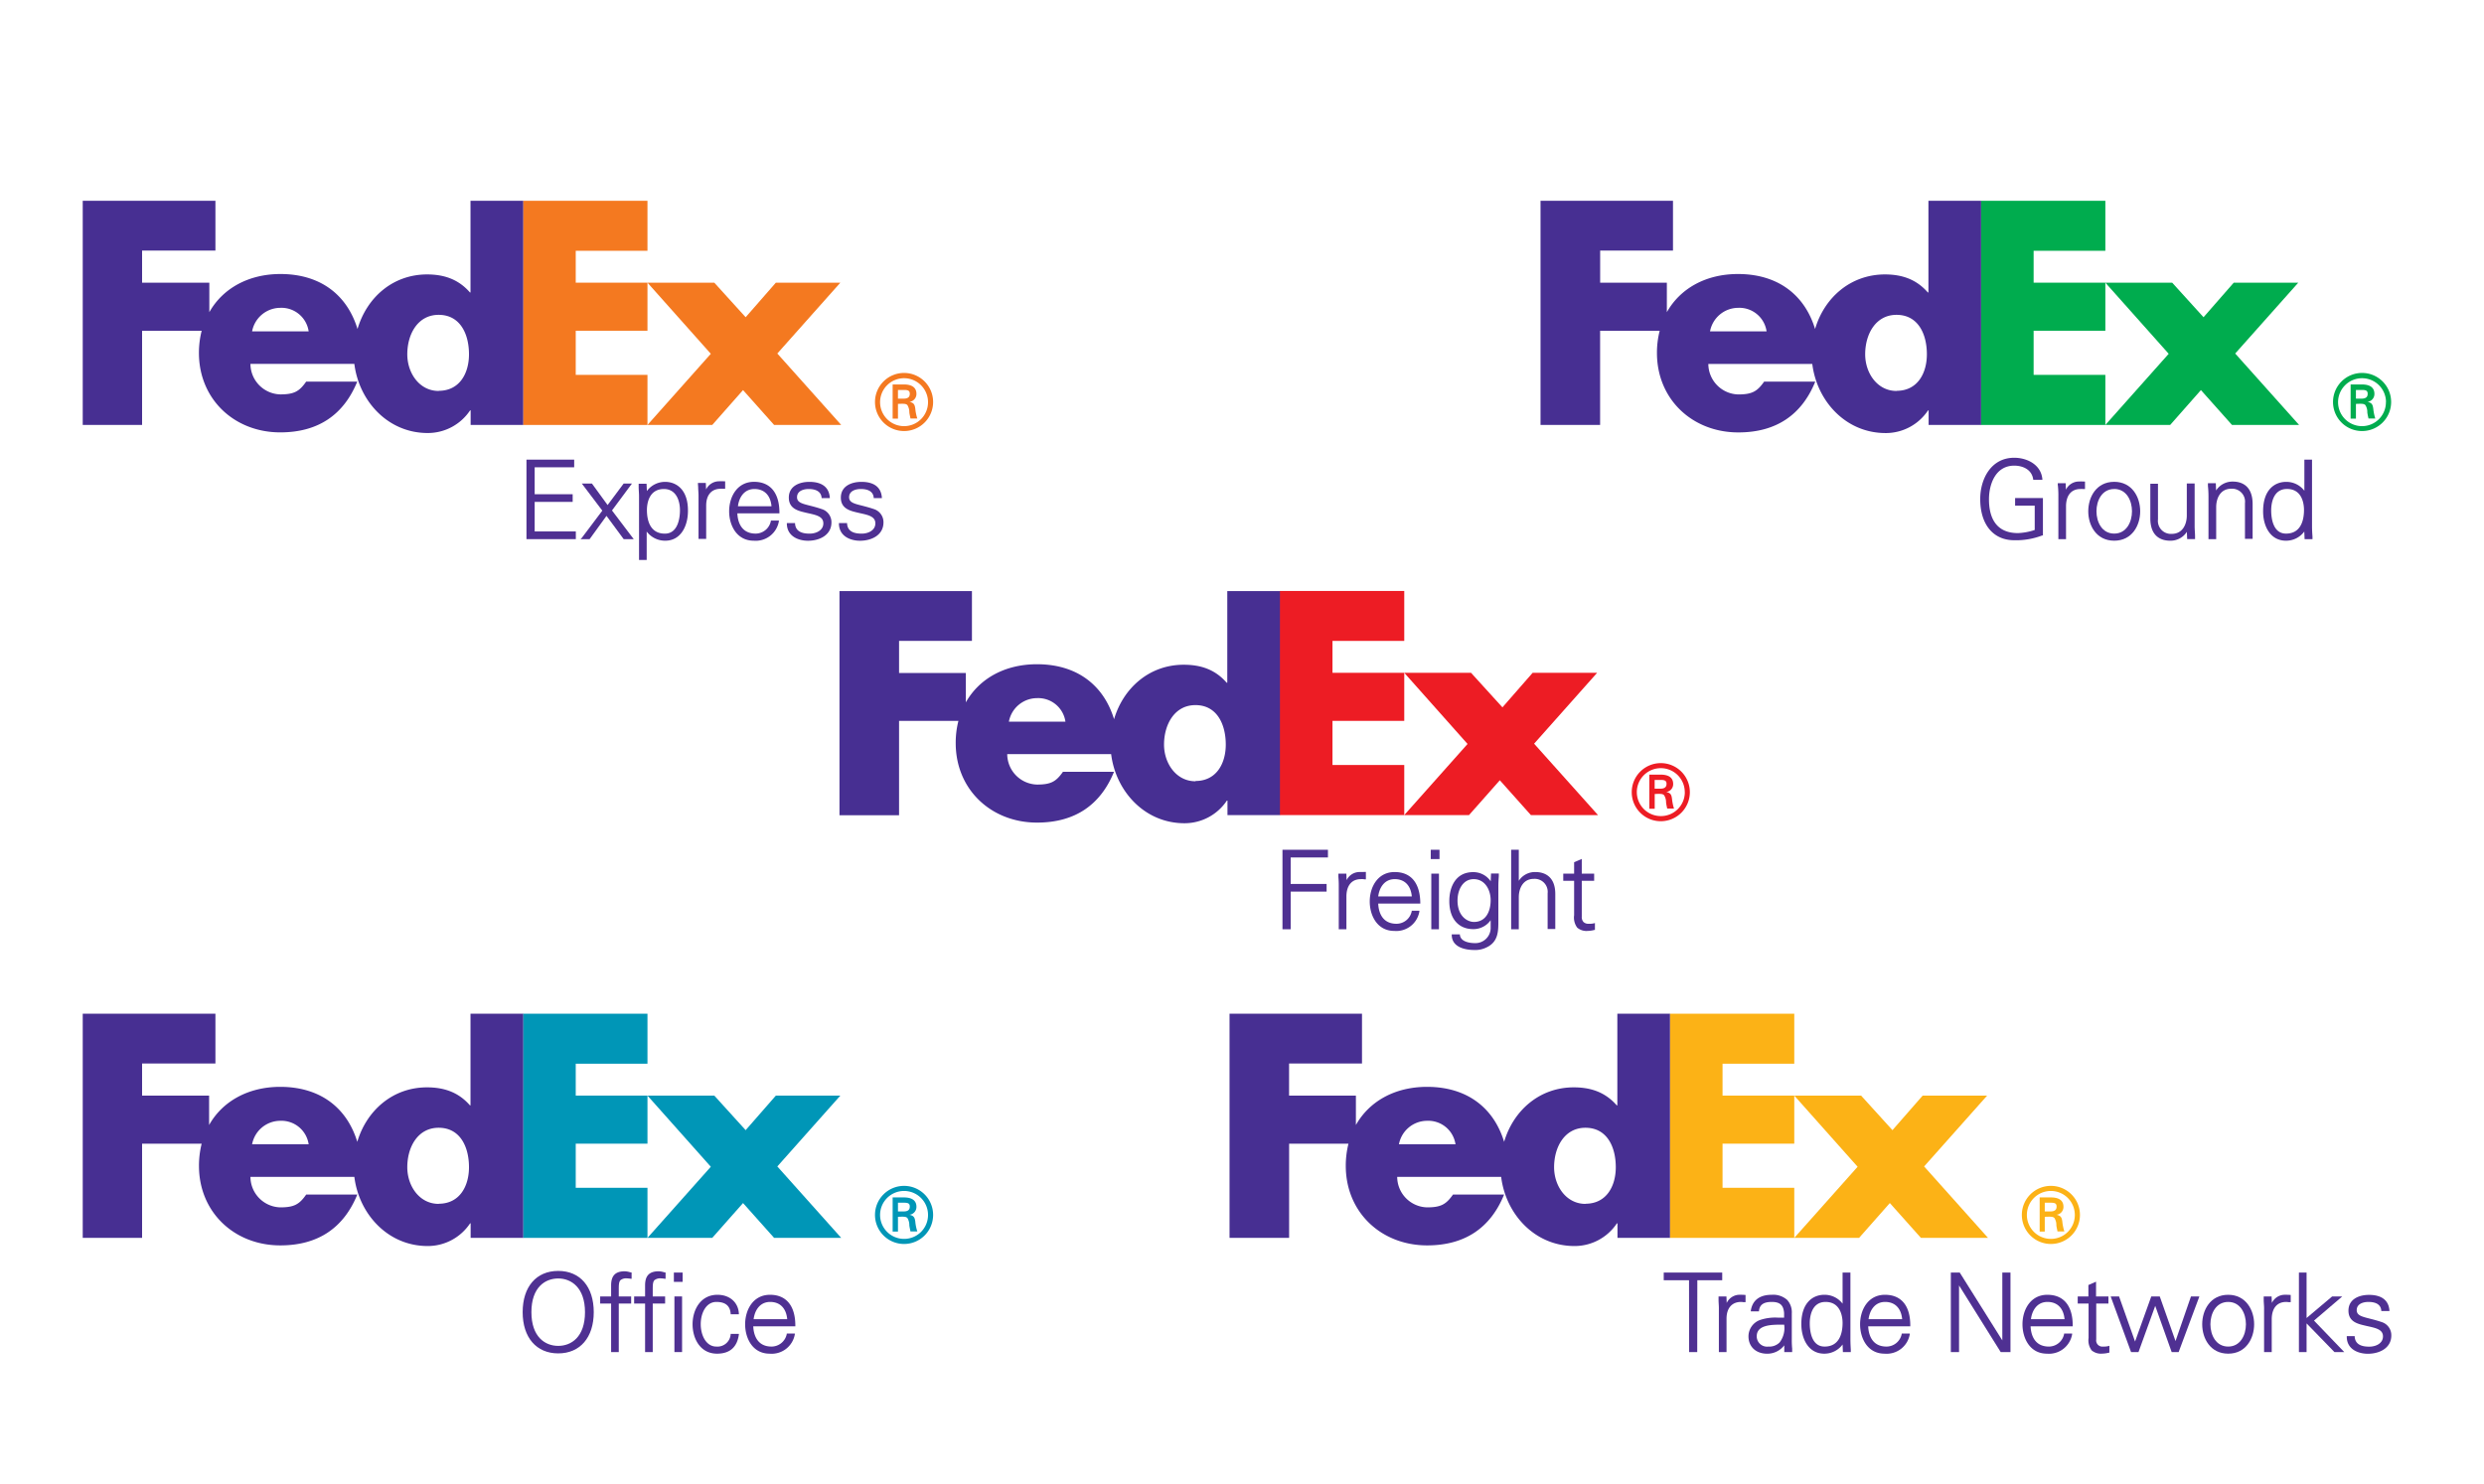 <svg xmlns="http://www.w3.org/2000/svg" viewBox="0 0 541.94 323.91"><defs><style>.cls-1{fill:none;}.cls-2{fill:#f47920;}.cls-3{fill:#472f92;}.cls-4{fill:#00ac4e;}.cls-5{fill:#0096b7;}.cls-6{fill:#fcb216;}.cls-7{fill:#4f3092;}.cls-8{fill:#ed1c24;}</style></defs><title>Asset 10</title><g id="Layer_2" data-name="Layer 2"><g id="Layer_1-2" data-name="Layer 1"><rect class="cls-1" width="541.94" height="323.91"/><polygon class="cls-2" points="168.89 92.74 162.11 85.13 155.39 92.74 141.26 92.74 155.08 77.21 141.26 61.69 155.84 61.69 162.68 69.23 169.27 61.69 183.34 61.69 169.59 77.15 183.53 92.74 168.89 92.74"/><polygon class="cls-2" points="114.11 92.74 114.11 43.82 141.26 43.82 141.26 54.73 125.61 54.73 125.61 61.69 141.26 61.69 141.26 72.18 125.61 72.18 125.61 81.81 141.26 81.81 141.26 92.74 114.11 92.74"/><path class="cls-3" d="M102.65,43.82v20h-.12c-2.54-2.91-5.71-3.93-9.38-3.93C85.62,59.91,80,65,78,71.8c-2.27-7.46-8.12-12-16.81-12-7,0-12.62,3.17-15.52,8.33V61.69H31v-7H47V43.82H18.05V92.74H31V72.18H44A19.72,19.72,0,0,0,43.4,77c0,10.2,7.8,17.36,17.74,17.36,8.37,0,13.88-3.92,16.8-11.08H66.8c-1.5,2.15-2.64,2.79-5.66,2.79a6.69,6.69,0,0,1-6.5-6.66H77.31c1,8.1,7.3,15.09,16,15.09a11.08,11.08,0,0,0,9.25-4.94h.12v3.17h11.46V43.82ZM55,72.32a6.29,6.29,0,0,1,6.14-5.14,6,6,0,0,1,6.2,5.14Zm40.7,13c-4.22,0-6.84-3.93-6.84-8,0-4.39,2.28-8.61,6.84-8.61,4.73,0,6.62,4.22,6.62,8.61C102.32,81.41,100.32,85.29,95.7,85.29Z"/><path class="cls-2" d="M190.9,87.71a6.34,6.34,0,1,1,6.36,6.36A6.34,6.34,0,0,1,190.9,87.71Zm11.57,0A5.23,5.23,0,1,0,197.26,93,5.22,5.22,0,0,0,202.47,87.71Zm-6.56.43v3.22h-1.16V83.9h2.41c1.36,0,2.78.38,2.78,2.06a1.73,1.73,0,0,1-1.52,1.74v0c1,.2,1.15.66,1.27,1.47a10,10,0,0,0,.44,2.16h-1.49c-.08-.42-.2-.9-.25-1.34a2.94,2.94,0,0,0-.42-1.58c-.29-.3-.68-.27-1.08-.3ZM197.14,87c1.1,0,1.35-.49,1.35-1.06s-.25-.84-1.18-.84h-1.4V87Z"/><polygon class="cls-4" points="486.96 92.74 480.18 85.13 473.47 92.74 459.33 92.74 473.15 77.21 459.33 61.69 473.91 61.69 480.75 69.23 487.34 61.69 501.42 61.69 487.66 77.15 501.6 92.74 486.96 92.74"/><polygon class="cls-4" points="432.18 92.74 432.18 43.82 459.33 43.82 459.33 54.73 443.68 54.73 443.68 61.69 459.33 61.69 459.33 72.18 443.68 72.18 443.68 81.81 459.33 81.81 459.33 92.74 432.18 92.74"/><path class="cls-3" d="M420.73,43.82v20h-.13c-2.54-2.91-5.7-3.93-9.38-3.93C403.69,59.91,398,65,396,71.8c-2.27-7.46-8.13-12-16.81-12-7.06,0-12.62,3.17-15.53,8.33V61.69H349.11v-7H365V43.82h-28.9V92.74h13V72.18h13a19.25,19.25,0,0,0-.6,4.83c0,10.2,7.8,17.36,17.75,17.36,8.36,0,13.88-3.92,16.79-11.08H384.88c-1.51,2.15-2.65,2.79-5.66,2.79a6.7,6.7,0,0,1-6.51-6.66h22.68c1,8.1,7.29,15.09,16,15.09a11.07,11.07,0,0,0,9.25-4.94h.13v3.17h11.45V43.82Zm-47.65,28.5a6.28,6.28,0,0,1,6.14-5.14,6,6,0,0,1,6.2,5.14Zm40.69,13c-4.22,0-6.84-3.93-6.84-8,0-4.39,2.28-8.61,6.84-8.61,4.74,0,6.62,4.22,6.62,8.61C420.39,81.41,418.39,85.29,413.77,85.29Z"/><path class="cls-4" d="M509,87.71a6.34,6.34,0,1,1,6.35,6.36A6.33,6.33,0,0,1,509,87.71Zm11.56,0A5.23,5.23,0,1,0,515.33,93,5.21,5.21,0,0,0,520.54,87.71Zm-6.56.43v3.22h-1.16V83.9h2.41c1.37,0,2.78.38,2.78,2.06a1.72,1.72,0,0,1-1.51,1.74v0c1,.2,1.14.66,1.26,1.47a10.62,10.62,0,0,0,.44,2.16h-1.48c-.09-.42-.21-.9-.26-1.34a2.77,2.77,0,0,0-.42-1.58c-.29-.3-.67-.27-1.08-.3ZM515.21,87c1.1,0,1.35-.49,1.35-1.06s-.25-.84-1.18-.84H514V87Z"/><polygon class="cls-5" points="168.89 270.15 162.11 262.55 155.39 270.15 141.26 270.15 155.08 254.63 141.26 239.1 155.84 239.1 162.68 246.64 169.27 239.1 183.34 239.1 169.59 254.56 183.53 270.15 168.89 270.15"/><polygon class="cls-5" points="114.11 270.15 114.11 221.23 141.26 221.23 141.26 232.14 125.61 232.14 125.61 239.1 141.26 239.1 141.26 249.59 125.61 249.59 125.61 259.22 141.26 259.22 141.26 270.15 114.11 270.15"/><path class="cls-3" d="M102.65,221.23v20h-.12c-2.54-2.91-5.71-3.93-9.38-3.93-7.53,0-13.2,5.12-15.2,11.89-2.27-7.46-8.12-12-16.81-12-7,0-12.62,3.17-15.52,8.33V239.1H31v-7H47V221.23H18.05v48.92H31V249.59H44a19.78,19.78,0,0,0-.59,4.83c0,10.21,7.8,17.37,17.74,17.37,8.37,0,13.88-3.93,16.8-11.09H66.8c-1.5,2.15-2.64,2.79-5.66,2.79a6.69,6.69,0,0,1-6.5-6.66H77.31c1,8.11,7.3,15.1,16,15.1a11.09,11.09,0,0,0,9.25-4.95h.12v3.17h11.46V221.23ZM55,249.73a6.28,6.28,0,0,1,6.14-5.13,6,6,0,0,1,6.2,5.13Zm40.7,13c-4.22,0-6.84-3.93-6.84-8,0-4.39,2.28-8.61,6.84-8.61,4.73,0,6.62,4.22,6.62,8.61C102.32,258.82,100.32,262.7,95.7,262.7Z"/><path class="cls-5" d="M190.9,265.13a6.34,6.34,0,1,1,6.36,6.35A6.34,6.34,0,0,1,190.9,265.13Zm11.57,0a5.23,5.23,0,1,0-5.21,5.24A5.21,5.21,0,0,0,202.47,265.13Zm-6.56.42v3.22h-1.16v-7.45h2.41c1.36,0,2.78.37,2.78,2.05a1.72,1.72,0,0,1-1.52,1.74v0c1,.21,1.15.66,1.27,1.47a10,10,0,0,0,.44,2.16h-1.49c-.08-.42-.2-.9-.25-1.33a3,3,0,0,0-.42-1.59c-.29-.3-.68-.27-1.08-.3Zm1.23-1.17c1.1,0,1.35-.48,1.35-1.06s-.25-.84-1.18-.84h-1.4v1.9Z"/><polygon class="cls-6" points="419.09 270.15 412.31 262.55 405.6 270.15 391.46 270.15 405.28 254.63 391.46 239.1 406.04 239.1 412.88 246.64 419.47 239.1 433.54 239.1 419.79 254.56 433.73 270.15 419.09 270.15"/><polygon class="cls-6" points="364.31 270.15 364.31 221.23 391.46 221.23 391.46 232.14 375.81 232.14 375.81 239.1 391.46 239.1 391.46 249.59 375.81 249.59 375.81 259.22 391.46 259.22 391.46 270.15 364.31 270.15"/><path class="cls-3" d="M352.86,221.23v20h-.13c-2.54-2.91-5.7-3.93-9.38-3.93-7.53,0-13.2,5.12-15.19,11.89-2.27-7.46-8.13-12-16.81-12-7.06,0-12.62,3.17-15.53,8.33V239.1H281.24v-7h15.91V221.23h-28.9v48.92h13V249.59h12.95a19.78,19.78,0,0,0-.59,4.83c0,10.21,7.8,17.37,17.75,17.37,8.36,0,13.88-3.93,16.79-11.09H317c-1.51,2.15-2.65,2.79-5.66,2.79a6.69,6.69,0,0,1-6.51-6.66h22.68c1,8.11,7.29,15.1,16,15.1a11.08,11.08,0,0,0,9.25-4.95h.13v3.17h11.45V221.23Zm-47.65,28.5a6.27,6.27,0,0,1,6.14-5.13,6,6,0,0,1,6.2,5.13Zm40.69,13c-4.22,0-6.84-3.93-6.84-8,0-4.39,2.28-8.61,6.84-8.61,4.74,0,6.62,4.22,6.62,8.61C352.52,258.82,350.52,262.7,345.9,262.7Z"/><path class="cls-6" d="M441.11,265.13a6.34,6.34,0,1,1,6.35,6.35A6.34,6.34,0,0,1,441.11,265.13Zm11.56,0a5.23,5.23,0,1,0-5.21,5.24A5.21,5.21,0,0,0,452.67,265.13Zm-6.56.42v3.22H445v-7.45h2.41c1.37,0,2.78.37,2.78,2.05a1.72,1.72,0,0,1-1.51,1.74v0c1,.21,1.14.66,1.26,1.47a10.62,10.62,0,0,0,.44,2.16h-1.49c-.08-.42-.2-.9-.25-1.33a2.83,2.83,0,0,0-.42-1.59c-.29-.3-.67-.27-1.08-.3Zm1.23-1.17c1.1,0,1.35-.48,1.35-1.06s-.25-.84-1.18-.84h-1.4v1.9Z"/><polygon class="cls-7" points="125.63 115.98 116.65 115.98 116.65 109.53 124.94 109.53 124.94 107.86 116.65 107.86 116.65 101.98 125.27 101.98 125.27 100.31 114.86 100.31 114.86 117.66 125.63 117.66 125.63 115.98"/><polygon class="cls-7" points="137.88 105.52 136.07 105.52 132.56 110.22 129.14 105.52 126.93 105.52 131.41 111.44 126.93 117.39 126.66 117.66 128.64 117.66 132.32 112.58 136.07 117.66 138.26 117.66 133.52 111.4 137.88 105.52"/><path class="cls-7" d="M145.13,105.16a4.94,4.94,0,0,0-4,2l-.07-1.59h-1.72v.13c0,.19,0,.39,0,.6,0,.64.09,1.37.08,2.07V122.2h1.67V116a5,5,0,0,0,4.06,2c3.41,0,4.94-3.25,4.94-6.47C150.14,106.84,147.55,105.16,145.13,105.16Zm-.28,1.56c2.58,0,3.5,2.4,3.5,4.65,0,1.2-.24,5.09-3.29,5.09-3.41,0-3.92-3.23-3.92-5.16C141.14,110.23,141.41,106.72,144.85,106.72Z"/><path class="cls-7" d="M152.32,106.27c0,.63.09,1.35.08,2v9.34h1.67v-7.28c0-2.33,1.19-3.66,3.14-3.66a3,3,0,0,1,.51,0l.36,0h.13v-1.63h-.12a13.59,13.59,0,0,0-1.43,0,3.15,3.15,0,0,0-2.61,1.78l-.06-1.42h-1.72v.13C152.29,105.85,152.3,106.06,152.32,106.27Z"/><path class="cls-7" d="M164.43,118a5.13,5.13,0,0,0,5.5-4.24l0-.15h-1.75l0,.1a3.4,3.4,0,0,1-3.31,2.74c-3.42,0-3.94-3-4-4.42h9.18v-.12c0-4.36-2-6.76-5.54-6.76-3.73,0-5.43,3.33-5.43,6.43S160.75,118,164.43,118ZM161,110.49c.2-1.77,1.25-3.77,3.6-3.77,2.15,0,3.51,1.37,3.72,3.77Z"/><path class="cls-7" d="M179.32,111.11c-1-.34-1.84-.56-2.62-.76-1.75-.44-2.81-.71-2.81-1.84,0-1.32,1.31-1.79,2.55-1.79,1,0,2.65.24,2.81,1.87v.11h1.79v-.13c-.17-2.23-1.71-3.41-4.46-3.41-2.17,0-4.48.91-4.48,3.44s2.23,2.93,3.86,3.32l.4.09c1.75.39,3.27.72,3.27,2.21s-1.5,2.24-3,2.24-3.05-.38-3.17-2.18v-.12h-1.79v.13c.05,2.75,2.51,3.72,4.61,3.72,2.54,0,5.12-1.24,5.12-4A3,3,0,0,0,179.32,111.11Z"/><path class="cls-7" d="M190.69,111.11c-1-.34-1.85-.56-2.62-.76-1.76-.44-2.82-.71-2.82-1.84,0-1.32,1.32-1.79,2.55-1.79s2.67.32,2.82,1.87v.11h1.78v-.13c-.17-2.23-1.71-3.41-4.46-3.41-2.17,0-4.49.91-4.49,3.44s2.24,2.93,3.87,3.32l.39.09c1.76.39,3.27.72,3.27,2.21s-1.49,2.24-3,2.24-3.05-.38-3.17-2.18v-.12h-1.78v.13c.05,2.75,2.51,3.72,4.6,3.72,2.55,0,5.12-1.24,5.12-4A3,3,0,0,0,190.69,111.11Z"/><path class="cls-7" d="M445.71,116.91v-8.22h-6.07v1.67h4.28v5.3a13.21,13.21,0,0,1-3.66.68c-5.22,0-6.32-4-6.32-7.36s1.45-7.36,5.52-7.36c1.79,0,3.82.8,4.13,3l0,.1h2v-.13c-.28-3.22-3.38-4.69-6.14-4.69-5.1,0-7.42,4.68-7.42,9,0,5.57,2.84,9,7.42,9a16,16,0,0,0,6.17-1.07Z"/><path class="cls-7" d="M449,106.25a19.8,19.8,0,0,1,.08,2.07v9.34h1.67v-7.28c.05-2.33,1.19-3.66,3.14-3.66a3.15,3.15,0,0,1,.52,0l.35,0h.13v-1.63h-.12a13.54,13.54,0,0,0-1.43,0,3.16,3.16,0,0,0-2.61,1.78l-.06-1.42h-1.72v.13C448.93,105.84,449,106.05,449,106.25Z"/><path class="cls-7" d="M461.26,118c3.9,0,5.67-3.33,5.67-6.42s-1.77-6.43-5.67-6.43-5.66,3.33-5.66,6.43S457.37,118,461.26,118Zm0-11.29c2.67,0,3.88,2.52,3.88,4.87s-1.21,4.87-3.88,4.87-3.87-2.53-3.87-4.87S458.6,106.72,461.26,106.72Z"/><path class="cls-7" d="M473.46,118a4.21,4.21,0,0,0,3.65-1.93l.07,1.58h1.72l0-.59c0-.69-.09-1.47-.09-2.22v-9.33H477.1v7c0,1.83-.86,4-3.29,4a2.83,2.83,0,0,1-3-3.15v-7.79h-1.67v7.56C469.14,117.37,471.85,118,473.46,118Z"/><path class="cls-7" d="M481.83,108.32v9.34h1.68v-7c0-1.84.86-4,3.28-4a2.82,2.82,0,0,1,3,3.14v7.8h1.67v-7.57c0-4.29-2.7-4.93-4.31-4.93a4.23,4.23,0,0,0-3.66,1.94l-.06-1.58h-1.72l0,.58C481.79,106.79,481.83,107.57,481.83,108.32Z"/><path class="cls-7" d="M498.73,118a4.9,4.9,0,0,0,4-2l.07,1.67h1.72l0-.55c-.05-.7-.1-1.49-.1-2.26V100.31h-1.67v6.79a4.94,4.94,0,0,0-4-1.94c-2.42,0-5,1.68-5,6.38C493.72,114.76,495.27,118,498.73,118Zm-3.22-6.64c0-1.09.25-4.65,3.45-4.65,3.45,0,3.71,3.51,3.71,4.58,0,1.93-.51,5.16-3.92,5.16C495.83,116.46,495.51,112.9,495.51,111.37Z"/><path class="cls-7" d="M121.79,277.36c-4.79,0-7.76,3.46-7.76,9s3,9,7.76,9,7.75-3.46,7.75-9S126.57,277.36,121.79,277.36Zm5.84,9c0,5.43-3,7.36-5.84,7.36s-5.85-1.93-5.85-7.36,3-7.35,5.85-7.35S127.63,281,127.63,286.39Z"/><path class="cls-7" d="M137.33,277.61a4.52,4.52,0,0,0-1-.17c-2.07,0-3,.95-3,3.08v2.41h-2.39v1.55h2.39v10.59H135V284.48h2.7v-1.55H135v-1.4c0-1,0-1.72.35-2.13a1.94,1.94,0,0,1,1.44-.41,5.35,5.35,0,0,1,.86.09l.15,0v-1.38l-.1,0Z"/><path class="cls-7" d="M144.74,277.61a4.44,4.44,0,0,0-1-.17c-2.07,0-3,.95-3,3.08v2.41h-2.39v1.55h2.39v10.59h1.67V284.48h2.7v-1.55h-2.7v-1.4c0-1,0-1.72.35-2.13a2,2,0,0,1,1.45-.41,5.35,5.35,0,0,1,.85.09l.15,0v-1.38l-.1,0Z"/><rect class="cls-7" x="147.02" y="277.72" width="1.91" height="2.03"/><rect class="cls-7" x="147.14" y="282.93" width="1.67" height="12.14"/><path class="cls-7" d="M159.41,291.22a2.89,2.89,0,0,1-3.12,2.65c-2.24,0-3.41-2.46-3.41-4.89s1.17-4.85,3.41-4.85c2,0,3,.87,3.12,2.58v.12h1.79v-.13c-.11-2.47-2-4.13-4.67-4.13-3.73,0-5.43,3.33-5.43,6.43s1.65,6.42,5.34,6.42c2.77,0,4.38-1.4,4.76-4.18l0-.14h-1.8Z"/><path class="cls-7" d="M168,282.57c-3.73,0-5.43,3.33-5.43,6.43s1.65,6.42,5.34,6.42a5.12,5.12,0,0,0,5.5-4.23l0-.16h-1.76l0,.1a3.4,3.4,0,0,1-3.31,2.74c-3.42,0-3.94-3-4-4.41h9.18v-.13C173.53,285,171.56,282.57,168,282.57Zm-3.58,5.33c.21-1.77,1.26-3.77,3.61-3.77,2.15,0,3.5,1.37,3.72,3.77Z"/><polygon class="cls-7" points="375.74 277.72 362.98 277.72 362.98 279.39 368.5 279.39 368.52 294.94 368.52 295.07 370.29 295.07 370.31 279.39 375.74 279.39 375.74 277.72"/><path class="cls-7" d="M379.33,282.57a3.13,3.13,0,0,0-2.61,1.78l-.06-1.42h-1.72v.13c0,.2,0,.4,0,.6,0,.64.09,1.37.07,2.07v9.34h1.67v-7.28c0-2.33,1.2-3.66,3.15-3.66a3,3,0,0,1,.51.05l.35,0h.14V282.6h-.12A13.59,13.59,0,0,0,379.33,282.57Z"/><path class="cls-7" d="M391,294.32a19.52,19.52,0,0,1-.08-2.05v-5.64a4,4,0,0,0-1-2.93,4.55,4.55,0,0,0-3.36-1.13c-3.36,0-4.34,1.89-4.58,3.47l0,.15h1.78v-.11c.15-1.33,1-1.95,2.79-1.95s2.56.7,2.69,2.43v1c-.42,0-.85,0-1.3,0a10.32,10.32,0,0,0-4,.53,3.8,3.8,0,0,0-2.47,3.55c0,2.27,1.64,3.79,4.08,3.79a4.66,4.66,0,0,0,3.73-1.83l0,1.48H391v-.13C391,294.74,391,294.53,391,294.32Zm-5.18-.45a2.25,2.25,0,0,1-2.55-2.24c0-2.5,3.19-2.53,5.29-2.54h.7a5.17,5.17,0,0,1-1,3.88A3.18,3.18,0,0,1,385.77,293.87Z"/><path class="cls-7" d="M403.71,292.27V277.72H402v6.79a4.92,4.92,0,0,0-4-1.94c-2.42,0-5,1.68-5,6.38,0,3.22,1.54,6.47,5,6.47a4.92,4.92,0,0,0,4-2l.07,1.66h1.72l0-.56C403.75,293.81,403.71,293,403.71,292.27ZM402,288.71c0,1.93-.51,5.16-3.93,5.16-2.92,0-3.23-3.56-3.23-5.08,0-1.1.24-4.66,3.45-4.66C401.72,284.13,402,287.64,402,288.71Z"/><path class="cls-7" d="M411.25,282.57c-3.73,0-5.43,3.33-5.43,6.43s1.65,6.42,5.34,6.42a5.12,5.12,0,0,0,5.5-4.23l0-.16h-1.76l0,.1a3.4,3.4,0,0,1-3.31,2.74c-3.42,0-3.94-3-4-4.41h9.18v-.13C416.8,285,414.83,282.57,411.25,282.57Zm-3.58,5.33c.21-1.77,1.26-3.77,3.61-3.77,2.15,0,3.5,1.37,3.72,3.77Z"/><polygon class="cls-7" points="436.85 292.52 427.6 277.78 427.57 277.72 425.62 277.72 425.62 295.07 427.41 295.07 427.41 280.53 436.46 295.01 436.5 295.07 438.63 295.07 438.63 277.72 436.85 277.72 436.85 292.52"/><path class="cls-7" d="M446.68,282.57c-3.73,0-5.43,3.33-5.43,6.43s1.65,6.42,5.33,6.42a5.12,5.12,0,0,0,5.5-4.23l0-.16h-1.75l0,.1a3.4,3.4,0,0,1-3.31,2.74c-3.42,0-3.94-3-4-4.41h9.19v-.13C452.23,285,450.26,282.57,446.68,282.57Zm-3.58,5.33c.2-1.77,1.25-3.77,3.6-3.77,2.16,0,3.51,1.37,3.73,3.77Z"/><path class="cls-7" d="M458.85,293.87a1.35,1.35,0,0,1-1.51-1.56v-7.83H460v-1.55h-2.7v-3.22l-1.67.73v2.49H453.3v1.55h2.37V292a3.67,3.67,0,0,0,.67,2.7,3.12,3.12,0,0,0,2.3.71,6,6,0,0,0,1.47-.21l.1,0v-1.5l-.17.05A4.08,4.08,0,0,1,458.85,293.87Z"/><polygon class="cls-7" points="474.64 292.67 471.2 282.93 469.35 282.93 465.81 292.77 462.35 283.01 462.32 282.93 460.49 282.93 464.91 294.99 464.94 295.07 466.56 295.07 470.21 284.99 473.77 294.99 473.8 295.07 475.32 295.07 479.78 283.1 479.84 282.93 478.01 282.93 474.64 292.67"/><path class="cls-7" d="M486.13,282.57c-3.89,0-5.67,3.33-5.67,6.43s1.78,6.42,5.67,6.42,5.66-3.33,5.66-6.42S490,282.57,486.13,282.57Zm0,11.3c-2.67,0-3.88-2.52-3.88-4.87s1.21-4.87,3.88-4.87S490,286.65,490,289,488.79,293.87,486.13,293.87Z"/><path class="cls-7" d="M498.27,282.57a3.15,3.15,0,0,0-2.61,1.78l-.06-1.42h-1.72v.13c0,.2,0,.4,0,.6,0,.64.1,1.37.08,2.07v9.34h1.67v-7.28c.05-2.33,1.19-3.66,3.14-3.66a3.26,3.26,0,0,1,.52.05l.35,0h.13V282.6h-.12A13.59,13.59,0,0,0,498.27,282.57Z"/><polygon class="cls-7" points="511.02 282.93 508.81 282.93 503.23 287.64 503.23 277.72 501.56 277.72 501.56 295.07 503.23 295.07 503.23 288.81 509.27 295.03 509.31 295.07 511.45 295.07 504.85 288.2 511.02 282.93"/><path class="cls-7" d="M519.61,288.52c-1-.34-1.85-.56-2.62-.75-1.76-.45-2.82-.72-2.82-1.85,0-1.32,1.32-1.79,2.55-1.79s2.67.32,2.81,1.87l0,.12h1.78V286c-.17-2.23-1.71-3.41-4.46-3.41-2.16,0-4.48.91-4.48,3.45s2.23,2.92,3.86,3.31l.4.09c1.76.39,3.27.72,3.27,2.21s-1.49,2.24-3,2.24-3.05-.38-3.17-2.18v-.12H512v.13c0,2.75,2.51,3.72,4.6,3.72,2.55,0,5.12-1.24,5.12-4A3,3,0,0,0,519.61,288.52Z"/><polygon class="cls-7" points="279.8 202.8 281.59 202.8 281.59 194.58 289.43 194.58 289.43 192.91 281.59 192.91 281.59 187.13 289.72 187.13 289.72 185.45 279.8 185.45 279.8 202.8"/><path class="cls-7" d="M296.41,190.31a3.14,3.14,0,0,0-2.62,1.78l-.05-1.43H292v.14c0,.19,0,.39,0,.6a19.69,19.69,0,0,1,.08,2.07v9.33h1.67v-7.27c.05-2.33,1.2-3.67,3.15-3.67a4.63,4.63,0,0,1,.51,0l.35.05H298v-1.63h-.12C297.37,190.31,296.88,190.29,296.41,190.31Z"/><path class="cls-7" d="M304.27,190.31c-3.73,0-5.43,3.33-5.43,6.42s1.65,6.43,5.34,6.43a5.11,5.11,0,0,0,5.49-4.24l0-.16H308l0,.1a3.39,3.39,0,0,1-3.31,2.74c-3.43,0-3.94-3-4-4.41h9.18v-.13C309.82,192.71,307.85,190.31,304.27,190.31Zm-3.58,5.33c.21-1.78,1.26-3.78,3.61-3.78,2.15,0,3.5,1.38,3.72,3.78Z"/><rect class="cls-7" x="312.15" y="185.45" width="1.91" height="2.03"/><rect class="cls-7" x="312.27" y="190.66" width="1.67" height="12.14"/><path class="cls-7" d="M325.23,192.33a4.57,4.57,0,0,0-3.84-2c-3.83,0-5.19,3.27-5.19,6.33,0,3.83,2,6.11,5.24,6.11a4.6,4.6,0,0,0,3.78-1.95v1.83a3.32,3.32,0,0,1-3.47,3.17c-.71,0-3.05-.13-3.24-1.79v-.11h-1.78V204c0,3.08,3.7,3.32,4.84,3.32a5.49,5.49,0,0,0,2.75-.56c2.59-1.21,2.59-3.6,2.58-5.9v-7.42c0-.77.05-1.55.1-2.25l0-.56H325.3Zm-3.65,8.87c-1.44,0-3.59-1.24-3.59-4.68,0-2.24,1.11-4.66,3.54-4.66s3.69,2.32,3.69,4.61S324.27,201.2,321.58,201.2Z"/><path class="cls-7" d="M335,190.31a4.2,4.2,0,0,0-3.64,1.91v-6.77h-1.67V202.8h1.67v-7c0-1.83.86-4,3.29-4a2.83,2.83,0,0,1,3,3.14v7.8h1.67v-7.56C339.35,191,336.65,190.31,335,190.31Z"/><path class="cls-7" d="M346.61,201.6a1.53,1.53,0,0,1-1.14-.39,1.57,1.57,0,0,1-.37-1.16v-7.83h2.7v-1.56h-2.7v-3.21l-1.67.72v2.49h-2.37v1.56h2.37v7.52a3.69,3.69,0,0,0,.67,2.7,3.12,3.12,0,0,0,2.3.72,6.09,6.09,0,0,0,1.48-.22l.09,0v-1.5l-.16.05A4.13,4.13,0,0,1,346.61,201.6Z"/><polygon class="cls-8" points="334 177.88 327.22 170.28 320.5 177.88 306.37 177.88 320.18 162.36 306.37 146.83 320.94 146.83 327.79 154.37 334.38 146.83 348.45 146.83 334.7 162.3 348.64 177.88 334 177.88"/><polygon class="cls-8" points="279.21 177.88 279.21 128.97 306.37 128.97 306.37 139.87 290.71 139.87 290.71 146.83 306.37 146.83 306.37 157.32 290.71 157.32 290.71 166.95 306.37 166.95 306.37 177.88 279.21 177.88"/><path class="cls-3" d="M267.76,129v20h-.13c-2.53-2.92-5.7-3.93-9.38-3.93-7.53,0-13.2,5.12-15.19,11.89-2.27-7.46-8.13-12-16.81-12-7.05,0-12.62,3.16-15.53,8.32v-6.41H196.15v-7h15.9V129h-28.9v48.91h13V157.32H209.1a19.33,19.33,0,0,0-.59,4.84c0,10.2,7.79,17.36,17.74,17.36,8.37,0,13.88-3.93,16.8-11.09H231.91c-1.51,2.16-2.65,2.79-5.66,2.79a6.68,6.68,0,0,1-6.5-6.65h22.67c1,8.1,7.3,15.09,16,15.09a11.1,11.1,0,0,0,9.25-4.94h.13v3.16h11.45V129Zm-47.65,28.5a6.27,6.27,0,0,1,6.14-5.14,6,6,0,0,1,6.2,5.14Zm40.7,13c-4.22,0-6.85-3.94-6.85-8,0-4.39,2.29-8.62,6.85-8.62,4.73,0,6.62,4.23,6.62,8.62C267.43,166.56,265.43,170.44,260.81,170.44Z"/><path class="cls-8" d="M356,172.86a6.34,6.34,0,1,1,6.36,6.36A6.33,6.33,0,0,1,356,172.86Zm11.57,0a5.23,5.23,0,1,0-5.21,5.24A5.21,5.21,0,0,0,367.58,172.86Zm-6.56.42v3.22h-1.17v-7.45h2.41c1.37,0,2.79.37,2.79,2.06a1.72,1.72,0,0,1-1.52,1.73v0c1,.2,1.15.65,1.26,1.46a11.18,11.18,0,0,0,.44,2.16h-1.48c-.09-.42-.2-.89-.25-1.33a2.85,2.85,0,0,0-.43-1.58c-.28-.31-.67-.27-1.08-.31Zm1.23-1.16c1.09,0,1.35-.49,1.35-1.06s-.26-.85-1.18-.85H361v1.91Z"/></g></g></svg>